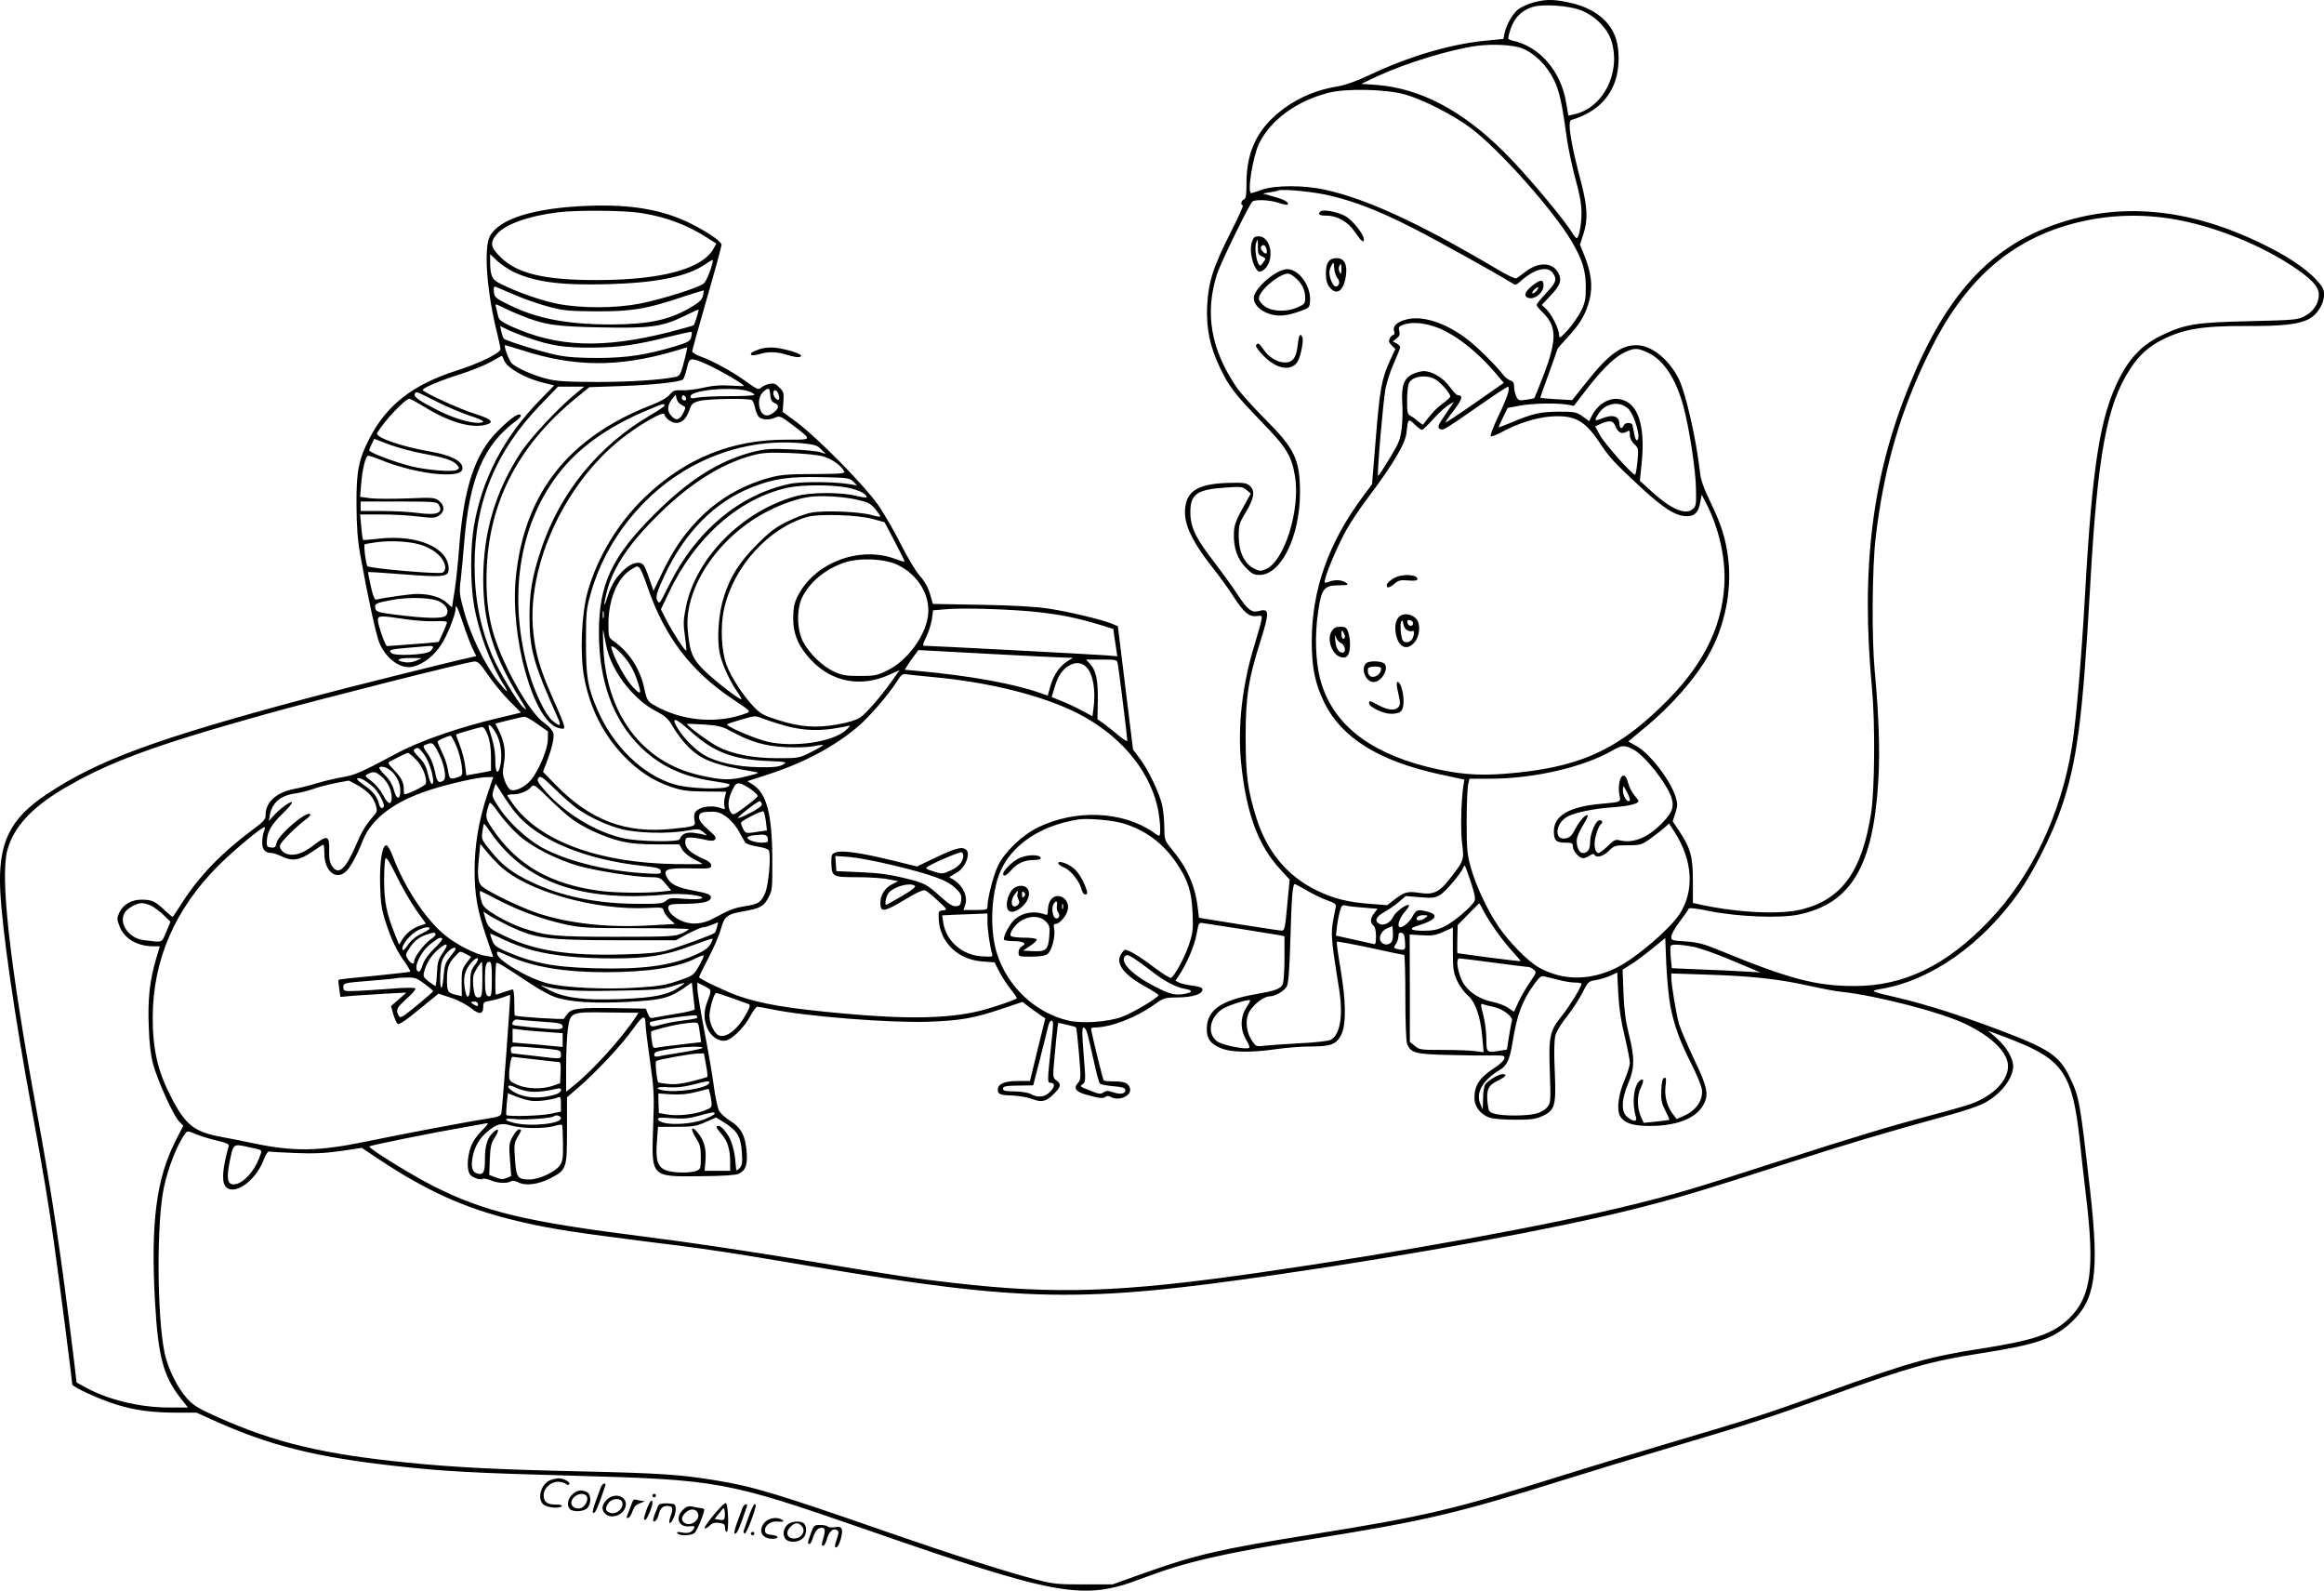 <?xml version="1.0" encoding="UTF-8"?>
<svg xmlns="http://www.w3.org/2000/svg" version="1.0" viewBox="0 0 1345.817 920.888" preserveAspectRatio="xMidYMid meet">
  <g transform="translate(-33.167,971.841) scale(0.1,-0.1)" fill="#000000" stroke="none">
    <path d="M9211 9704 c-30 -8 -69 -26 -87 -39 -33 -26 -69 -89 -80 -141 l-6 -31 -114 -11 c-204 -22 -436 -91 -669 -201 -67 -32 -133 -55 -173 -62 -146 -23 -274 -84 -376 -179 -107 -100 -156 -221 -156 -382 0 -70 -3 -90 -15 -94 -16 -7 -21 -34 -6 -34 5 0 -26 -69 -69 -154 -104 -205 -131 -290 -138 -432 -5 -129 16 -231 73 -351 51 -109 86 -155 235 -309 152 -156 181 -203 201 -323 32 -192 -62 -493 -168 -537 -32 -14 -38 -13 -71 4 -55 28 -87 97 -87 187 0 65 3 76 43 141 47 79 53 121 21 150 -18 16 -35 19 -116 17 -164 -4 -235 -37 -254 -121 -22 -99 23 -204 162 -379 34 -43 86 -115 115 -160 60 -93 90 -117 135 -111 28 4 30 3 26 -21 -2 -14 -20 -79 -40 -144 -72 -233 -99 -473 -78 -687 30 -290 98 -476 227 -615 l54 -59 -11 -115 c-16 -172 -17 -181 -37 -180 -9 0 -120 17 -247 37 l-230 37 -8 64 c-15 124 -63 230 -151 335 -40 48 -41 52 -42 125 0 42 -6 101 -13 131 -17 71 -79 201 -129 267 l-39 52 -44 357 -44 357 -33 14 c-57 24 -254 71 -368 88 -72 11 -205 19 -389 22 l-281 5 -17 58 c-11 38 -31 74 -60 106 -24 27 -72 109 -110 184 -37 74 -97 178 -134 230 -80 113 -350 387 -469 475 l-80 59 4 58 c4 51 2 59 -23 83 -21 22 -32 26 -58 21 -17 -3 -38 -13 -48 -22 -15 -14 -23 -10 -90 38 -80 57 -185 115 -262 143 -26 10 -47 23 -47 29 0 6 38 144 85 306 47 162 85 302 85 311 0 19 -77 72 -176 122 -159 80 -344 113 -589 104 -319 -11 -522 -74 -577 -177 -36 -70 -17 -327 43 -562 10 -42 19 -83 19 -91 0 -22 -122 -82 -251 -123 -257 -82 -407 -199 -508 -394 -63 -123 -76 -188 -75 -385 1 -129 6 -200 23 -295 41 -230 92 -465 110 -505 43 -97 128 -155 199 -135 56 15 117 62 157 124 36 53 84 174 85 210 0 33 11 11 46 -93 18 -55 43 -119 54 -141 l20 -40 -22 -5 c-113 -24 -761 -186 -943 -235 -890 -238 -1227 -362 -1525 -561 -214 -143 -280 -282 -267 -559 12 -230 82 -718 181 -1255 68 -372 98 -549 130 -780 29 -204 106 -804 106 -821 0 -15 154 -85 255 -117 105 -33 210 -47 351 -47 l114 0 102 -46 c320 -145 591 -212 1053 -263 276 -31 446 -40 1026 -56 841 -23 889 -32 1685 -308 1131 -393 1267 -417 1611 -286 251 95 456 143 998 230 645 104 826 146 1440 339 138 43 419 129 625 190 463 137 584 177 925 300 448 162 585 200 875 245 309 48 413 83 512 174 144 131 167 288 114 761 -60 529 -63 548 -121 667 -59 120 -120 161 -405 268 -221 84 -423 148 -583 186 -175 41 -172 40 -92 54 283 51 574 256 787 556 84 117 194 337 247 491 91 267 123 514 166 1273 43 770 96 1060 232 1267 51 79 106 129 183 168 126 64 235 82 490 81 217 -1 306 10 365 42 48 27 85 87 85 140 0 31 -8 46 -47 88 -62 66 -171 139 -318 209 -420 204 -819 240 -1192 109 -382 -134 -634 -412 -846 -935 -214 -524 -280 -1057 -215 -1749 19 -202 16 -586 -5 -724 -53 -339 -170 -500 -404 -558 -125 -30 -362 -19 -579 27 l-49 11 0 127 c0 142 -13 189 -81 292 l-36 54 16 48 c13 41 13 54 1 93 -28 93 -147 249 -225 293 l-49 28 90 75 c156 127 302 293 377 429 92 164 133 369 112 550 -15 123 -40 200 -105 335 -38 79 -55 127 -59 170 -21 188 -82 458 -123 540 -58 115 -158 195 -246 195 -88 0 -164 -56 -291 -218 l-80 -100 -90 5 c-50 3 -92 7 -94 8 -2 1 20 64 48 139 27 75 50 139 50 142 0 4 26 34 58 68 74 79 109 139 129 222 19 76 9 155 -32 257 l-24 59 19 59 c28 82 25 158 -11 296 -62 236 -82 360 -58 367 125 37 209 108 249 212 33 83 33 207 1 281 -42 96 -133 160 -269 188 -83 18 -132 18 -201 -1z m273 -44 c86 -33 159 -107 181 -184 53 -184 -52 -385 -220 -420 l-31 -7 -13 76 c-30 183 -155 326 -313 359 -25 6 -26 8 -16 43 22 82 66 130 138 152 57 17 206 7 274 -19z m-339 -221 c71 -27 143 -97 185 -182 32 -65 48 -139 74 -332 8 -60 31 -168 50 -239 26 -92 36 -150 36 -200 0 -71 -15 -146 -28 -146 -4 0 -16 14 -27 32 -44 75 -269 343 -390 463 -243 243 -487 372 -744 392 l-86 6 95 45 c165 76 419 154 575 175 92 12 206 6 260 -14z m-675 -268 c107 -31 281 -120 380 -195 163 -122 475 -473 582 -653 63 -107 83 -171 83 -268 0 -68 -4 -89 -28 -138 -16 -31 -51 -81 -77 -110 -46 -49 -49 -50 -50 -26 0 33 -44 120 -75 149 l-25 23 50 53 c57 60 68 90 46 132 -32 62 -113 66 -188 9 -24 -18 -48 -36 -55 -40 -6 -4 -57 20 -113 54 -448 265 -751 405 -995 459 -122 27 -289 27 -365 0 -30 -11 -58 -19 -62 -20 -26 -1 9 216 46 290 68 135 213 241 396 290 103 28 338 23 450 -9z m-432 -586 c144 -35 271 -84 464 -181 135 -68 485 -262 585 -324 20 -13 25 -12 45 6 82 75 162 96 192 52 26 -36 19 -56 -39 -117 -30 -32 -55 -62 -55 -68 0 -5 14 -22 31 -39 86 -82 89 -157 11 -363 -28 -73 -53 -135 -55 -137 -2 -2 -24 -7 -48 -10 -41 -6 -46 -4 -57 20 -7 15 -12 40 -12 56 0 21 -6 31 -22 36 -12 4 -31 18 -42 33 -42 55 -153 165 -211 208 -121 92 -253 135 -345 113 -57 -14 -85 -39 -75 -69 4 -12 2 -21 -4 -21 -6 0 -15 -9 -21 -20 -8 -16 -6 -24 11 -41 l21 -21 -31 -67 c-48 -105 -59 -165 -82 -449 l-22 -267 -52 -70 c-200 -268 -297 -542 -297 -840 0 -151 19 -245 73 -355 101 -204 316 -337 667 -414 l144 -31 -6 -35 c-13 -85 -17 -261 -7 -338 12 -94 10 -98 -79 -210 -54 -69 -91 -85 -166 -73 -71 11 -88 6 -144 -36 l-45 -35 -90 7 c-139 10 -222 31 -323 81 -164 80 -281 220 -342 409 -53 167 -64 250 -65 475 0 235 16 336 86 557 53 169 52 191 -9 174 -42 -12 -68 9 -128 102 -26 40 -83 118 -126 175 -111 142 -143 208 -143 294 0 107 37 133 210 144 81 6 92 5 115 -14 l25 -21 -24 -43 c-62 -110 -73 -137 -74 -189 -2 -83 20 -146 68 -196 35 -36 48 -43 80 -43 126 0 235 223 235 480 -1 188 -30 250 -201 421 -69 69 -144 152 -166 185 -150 220 -186 431 -113 657 22 67 188 407 205 419 18 13 103 9 151 -8 25 -8 49 -13 52 -10 11 12 -18 29 -80 46 l-63 18 40 7 c22 3 45 8 50 11 26 10 210 -8 303 -31z m-3993 -100 c146 -23 267 -69 387 -146 l48 -31 -18 -32 c-67 -115 -301 -178 -667 -179 -310 -1 -470 37 -567 135 -56 55 -60 82 -21 129 49 58 180 106 353 128 111 14 387 12 485 -4z m8810 -26 c239 -29 528 -136 742 -275 117 -76 163 -124 163 -171 0 -51 -31 -98 -82 -125 -41 -21 -59 -23 -318 -29 -313 -7 -374 -17 -508 -81 -110 -52 -183 -126 -245 -245 -114 -223 -159 -502 -202 -1273 -21 -370 -51 -719 -75 -865 -64 -395 -236 -755 -484 -1012 -245 -255 -490 -373 -774 -373 -225 0 -380 41 -781 206 -95 39 -128 47 -197 52 -80 5 -84 6 -84 28 0 13 22 52 49 87 27 36 50 69 52 75 3 6 50 1 124 -15 162 -32 408 -42 514 -19 303 64 431 280 460 777 10 168 3 379 -21 634 -18 195 -15 600 6 775 49 411 146 740 318 1085 194 390 447 619 793 720 177 52 364 67 550 44z m-9553 -313 c124 -60 274 -80 543 -73 281 7 463 43 567 113 26 18 48 30 48 27 0 -27 -36 -122 -52 -135 -28 -25 -247 -93 -374 -118 -144 -27 -339 -27 -476 0 -97 20 -235 68 -329 116 -49 24 -59 46 -59 135 l0 36 39 -37 c22 -21 64 -49 93 -64z m11 -135 c53 -23 141 -54 195 -68 87 -23 116 -26 277 -27 205 -1 294 14 501 84 65 21 119 38 121 37 1 -2 -1 -16 -5 -33 -6 -22 -24 -38 -73 -67 -123 -71 -239 -96 -455 -97 -257 0 -431 33 -594 113 -79 39 -85 44 -88 76 -3 25 0 32 10 29 7 -3 57 -24 111 -47z m27 -115 c140 -58 205 -68 471 -73 286 -6 354 3 484 66 44 22 81 38 82 37 3 -3 -22 -84 -28 -90 -2 -3 -68 -21 -144 -41 -387 -97 -648 -87 -917 36 -57 27 -68 36 -73 63 -4 17 -9 39 -12 49 -4 17 -3 17 34 -1 21 -11 67 -32 103 -46z m5292 -66 c111 -34 251 -141 369 -282 l39 -46 -166 -116 c-92 -64 -169 -115 -171 -113 -2 2 20 34 48 70 48 63 55 87 24 87 -7 0 -29 22 -48 49 -37 52 -103 91 -151 91 -15 0 -44 -8 -63 -17 -50 -23 -67 -68 -61 -163 3 -41 2 -108 -3 -149 -8 -67 -15 -86 -71 -178 -34 -56 -63 -101 -66 -99 -7 8 29 428 43 504 8 40 30 108 50 151 19 43 35 83 35 89 0 6 -10 17 -22 23 l-21 11 22 17 c17 13 21 23 16 43 -6 22 -2 27 22 36 44 16 106 14 175 -8z m-5242 -67 c131 -46 209 -58 370 -57 157 1 261 16 454 65 65 16 121 28 123 26 2 -3 1 -16 -3 -31 -5 -22 -17 -29 -88 -51 -170 -51 -281 -68 -446 -69 -112 0 -180 4 -244 17 -87 18 -294 82 -307 95 -4 4 -10 22 -14 40 l-7 33 39 -19 c21 -11 76 -33 123 -49z m-32 -73 c300 -97 554 -98 874 -6 l80 24 -6 -30 c-3 -16 -13 -53 -21 -83 -13 -45 -20 -55 -43 -59 -91 -18 -266 -29 -457 -29 -189 1 -231 4 -297 21 -72 20 -153 55 -190 84 -17 12 -52 108 -41 108 3 0 49 -14 101 -30z m6518 -14 c89 -41 160 -149 203 -306 34 -123 72 -368 74 -478 2 -98 1 -105 -22 -123 -41 -33 -124 3 -235 104 l-68 62 11 108 c18 180 -11 304 -82 347 -73 45 -162 9 -209 -82 l-13 -28 -39 28 c-36 25 -46 27 -135 27 -105 0 -156 -11 -273 -61 -43 -18 -78 -31 -78 -29 0 3 12 29 26 58 l27 54 71 13 c76 14 209 16 273 6 l39 -7 77 100 c93 119 162 185 220 211 54 25 72 25 133 -4z m-6623 -48 c18 -41 120 -99 220 -124 l68 -17 -84 -86 c-208 -213 -335 -457 -381 -730 -21 -122 -21 -330 0 -452 26 -157 94 -340 171 -462 38 -61 23 -51 -35 21 -71 90 -155 263 -192 397 -28 102 -30 114 -20 190 5 44 14 140 20 214 30 369 112 564 300 703 19 14 32 29 27 34 -12 13 -56 -17 -127 -87 -138 -134 -203 -331 -230 -689 -6 -80 -17 -187 -25 -237 -8 -51 -15 -95 -15 -99 0 -3 -13 8 -30 24 -32 32 -98 52 -173 52 -33 0 -175 -19 -239 -33 -7 -1 -19 29 -29 78 -10 44 -17 81 -15 82 1 1 95 -5 209 -14 230 -18 257 -14 257 32 0 122 -180 200 -403 175 -49 -6 -91 -9 -93 -7 -2 2 -7 36 -10 75 l-7 72 122 0 c67 0 164 -5 216 -12 83 -10 97 -9 119 6 34 22 34 58 0 85 -24 19 -35 20 -182 14 -87 -3 -183 -3 -216 1 l-59 8 6 71 c7 91 26 167 41 167 7 0 41 -11 75 -25 99 -41 239 -75 331 -81 95 -7 140 4 140 34 0 42 -67 76 -191 97 -166 29 -318 82 -303 107 41 70 162 198 187 198 5 0 41 -20 81 -44 139 -87 266 -126 351 -109 64 14 49 33 -48 64 -90 27 -307 127 -307 140 0 12 102 55 220 92 63 20 142 52 175 71 33 19 61 35 62 35 2 1 9 -14 16 -31z m1177 -21 c67 -30 210 -113 210 -123 0 -2 -35 -1 -77 2 -56 4 -100 1 -153 -11 -41 -10 -98 -17 -126 -16 -45 2 -54 -1 -75 -26 -14 -17 -54 -40 -99 -57 -485 -187 -742 -512 -791 -999 -35 -348 103 -837 247 -873 49 -12 50 -16 -40 188 -67 153 -93 243 -106 366 -41 390 189 880 535 1139 101 76 218 140 223 124 9 -27 43 -51 70 -51 34 0 59 25 77 77 11 33 19 40 56 50 48 13 287 17 305 5 6 -4 14 -24 18 -44 4 -21 14 -44 22 -53 18 -18 63 -20 98 -3 23 10 32 6 100 -46 113 -87 115 -83 -37 -83 -318 1 -585 -107 -820 -332 -156 -149 -277 -350 -333 -551 -35 -129 -45 -361 -19 -495 33 -175 109 -327 227 -451 84 -88 170 -145 275 -181 67 -22 96 -26 199 -27 l121 -1 -8 -33 c-4 -18 -5 -41 -2 -52 5 -18 3 -19 -21 -10 -59 22 -140 5 -152 -32 -3 -11 -3 -30 0 -43 7 -29 1 -32 -129 -45 -271 -28 -472 48 -675 254 l-74 76 18 47 c34 88 49 151 42 177 -4 16 -25 40 -52 59 -54 37 -132 152 -204 295 -97 196 -131 332 -131 532 -1 423 170 770 521 1056 l75 61 175 6 c181 6 347 23 366 38 6 5 16 34 23 64 15 66 19 67 121 22z m4216 -86 c32 -20 84 -80 84 -98 0 -5 -20 -24 -44 -41 -36 -26 -68 -60 -113 -121 -2 -3 -13 5 -26 16 -12 11 -32 26 -44 32 -21 11 -23 19 -23 92 0 44 5 89 11 100 21 41 104 51 155 20z m-4976 -78 c-102 -82 -269 -261 -324 -346 -146 -224 -216 -461 -216 -733 0 -249 59 -441 212 -689 42 -67 45 -75 20 -52 -37 35 -142 211 -181 302 -69 165 -101 327 -101 520 0 364 121 659 379 927 l104 108 76 0 76 0 -45 -37z m5396 5 c-3 -17 -29 -80 -58 -140 -28 -59 -48 -111 -44 -115 4 -4 33 7 64 24 92 50 200 84 282 90 137 10 197 -21 280 -144 64 -96 84 -118 249 -271 131 -120 198 -162 262 -162 45 0 67 23 77 81 l8 44 26 -50 c76 -148 115 -326 105 -479 -17 -253 -131 -472 -364 -697 -271 -263 -490 -357 -905 -390 -166 -13 -283 -2 -455 41 -346 88 -552 258 -617 510 -26 103 -31 248 -12 380 20 142 34 160 124 160 52 1 55 2 38 15 -23 17 -63 19 -100 5 -25 -9 -26 -8 -20 18 12 52 82 212 125 287 23 41 74 117 112 168 157 208 227 326 234 392 8 80 10 82 46 47 18 -18 38 -32 43 -32 6 0 35 28 66 63 31 34 70 70 87 80 l32 19 -45 -67 c-50 -72 -54 -83 -31 -92 16 -6 27 1 250 156 72 50 134 90 139 91 5 0 6 -14 2 -32z m-4393 3 c15 -6 27 -14 27 -18 0 -5 -64 -8 -142 -8 -79 0 -162 -4 -185 -8 -36 -7 -43 -6 -43 6 0 39 261 60 343 28z m119 -18 c2 -28 9 -41 26 -48 28 -12 25 -32 -9 -57 -36 -27 -66 -16 -78 28 -11 40 0 80 27 100 26 20 31 17 34 -23z m47 5 c5 -13 7 -27 4 -31 -8 -13 -33 14 -33 34 0 26 19 24 29 -3z m-1978 -45 c57 -29 144 -66 194 -82 63 -21 84 -32 71 -37 -38 -14 -150 15 -251 65 -116 59 -151 83 -141 100 9 14 -1 18 127 -46z m1414 -17 c11 -6 22 -12 23 -13 7 -3 -10 -43 -24 -58 -20 -20 -30 -19 -54 5 -26 26 -25 61 2 96 l22 28 6 -24 c3 -13 14 -28 25 -34z m29 39 c3 -9 0 -15 -9 -15 -8 0 -15 7 -15 15 0 8 4 15 9 15 5 0 11 -7 15 -15z m-124 -44 c0 -5 -35 -29 -78 -54 -301 -174 -527 -450 -636 -777 -53 -160 -68 -247 -68 -395 1 -189 22 -266 168 -592 17 -40 6 -42 -35 -7 -40 33 -102 162 -136 279 -122 424 -62 843 165 1143 114 152 286 277 512 372 100 43 108 45 108 31z m5580 -18 c38 -36 79 -183 50 -183 -5 0 -12 17 -15 38 -4 20 -8 43 -10 50 -6 17 -44 15 -51 -3 -9 -23 -24 -18 -24 8 0 47 -39 59 -104 32 -41 -17 -44 -12 -17 29 41 62 120 75 171 29z m-73 -103 c13 -35 38 -48 64 -31 17 10 19 8 19 -19 0 -18 9 -38 26 -53 24 -23 25 -27 18 -100 -4 -42 -10 -77 -14 -77 -17 0 -177 181 -203 229 l-28 51 33 15 c52 22 72 19 85 -15z m-6899 -159 c120 -22 169 -38 191 -65 13 -15 13 -19 0 -27 -21 -15 -173 -3 -266 20 -102 26 -243 80 -243 92 0 6 7 23 15 38 l14 29 89 -34 c49 -18 139 -42 200 -53z m2200 60 c60 -6 77 -11 99 -34 l27 -27 -34 11 c-19 6 -96 13 -170 16 -116 5 -147 3 -218 -15 -194 -49 -373 -162 -572 -362 -246 -245 -320 -404 -320 -683 0 -282 82 -507 242 -664 107 -105 236 -167 403 -194 119 -19 119 -19 106 -32 -22 -22 -235 -15 -316 11 -186 57 -355 223 -446 437 -54 125 -64 185 -64 385 0 171 2 193 28 284 85 305 307 584 587 735 204 110 424 155 648 132z m111 -75 c50 -14 102 -51 121 -86 7 -13 -15 -15 -173 -16 -155 0 -194 -4 -262 -22 -162 -45 -299 -126 -416 -248 -83 -88 -137 -167 -202 -300 l-51 -106 -23 67 c-12 37 -28 74 -34 81 -21 26 -66 16 -109 -22 -50 -45 -78 -90 -101 -162 -22 -71 -24 -51 -3 32 37 143 133 284 311 457 177 172 353 282 528 330 59 16 94 19 215 15 86 -3 167 -11 199 -20z m174 -146 l22 -22 -35 6 c-86 16 -286 18 -356 3 -290 -62 -540 -270 -696 -582 -59 -117 -56 -114 -69 -95 -13 20 -4 51 41 147 118 252 294 429 510 512 125 49 212 61 398 57 154 -3 165 -5 185 -26z m-32 -35 c66 -14 109 -36 109 -55 0 -4 -28 0 -62 8 -88 22 -265 21 -347 -2 -312 -85 -582 -359 -638 -646 -14 -70 -15 -95 -5 -163 6 -44 10 -82 8 -85 -7 -6 -80 107 -115 176 l-32 63 46 96 c151 320 408 547 689 608 84 18 259 18 347 0z m56 -70 c62 -14 77 -22 103 -53 16 -20 30 -40 30 -43 0 -4 -24 -1 -52 8 -74 20 -279 28 -351 13 -32 -6 -95 -30 -140 -53 -65 -32 -100 -59 -172 -131 -102 -103 -154 -184 -191 -301 -31 -95 -42 -242 -25 -326 13 -63 56 -159 101 -224 17 -25 28 -45 25 -45 -15 0 -141 97 -206 158 -78 75 -93 110 -105 247 -21 245 185 546 472 688 78 39 152 65 222 77 65 12 202 5 289 -15z m-2427 -25 c33 -51 -4 -67 -121 -51 -45 6 -138 11 -206 11 l-123 0 0 28 0 27 220 0 c185 0 222 -2 230 -15z m2519 -87 l65 -18 58 -110 c32 -60 58 -113 58 -117 0 -3 -24 3 -52 14 -209 79 -473 -22 -569 -219 -18 -37 -23 -65 -24 -123 0 -94 31 -166 104 -243 122 -129 290 -160 457 -83 l55 25 -43 -61 c-64 -91 -150 -190 -186 -214 -20 -14 -70 -29 -128 -39 -124 -23 -220 -16 -347 25 -86 27 -102 36 -144 81 -61 64 -126 165 -154 238 -30 80 -37 224 -14 325 54 243 256 467 482 532 68 19 297 12 382 -13z m-2623 -148 c83 -25 144 -82 144 -134 0 -12 -7 -24 -16 -28 -27 -10 -426 25 -435 38 -9 15 -22 119 -16 126 3 2 36 8 74 13 81 10 187 4 249 -15z m2766 -118 c117 -57 188 -176 174 -291 -14 -118 -119 -262 -234 -318 -61 -30 -74 -33 -162 -33 -81 0 -103 4 -150 26 -67 31 -142 104 -178 173 -36 69 -38 188 -5 256 44 88 132 162 240 200 88 31 237 25 315 -13z m-1494 -20 c6 -7 28 -60 47 -117 98 -281 249 -478 488 -638 107 -71 108 -72 80 -83 -156 -59 -347 -48 -501 30 -71 36 -73 39 -89 112 -23 113 -88 213 -178 276 -29 21 -30 23 -30 105 1 135 52 259 128 307 38 24 41 25 55 8z m-1157 -193 c41 -24 54 -57 32 -80 -19 -19 -120 -16 -300 7 -88 11 -103 16 -107 33 -8 29 0 33 89 50 106 20 243 15 286 -10z m3468 -60 c137 -16 214 -32 343 -70 l87 -27 5 -38 c3 -22 9 -57 12 -80 l6 -40 -74 6 c-62 5 -1014 55 -1047 55 -7 0 -1 21 14 50 14 27 28 73 33 102 l7 53 70 6 c100 10 398 0 544 -17z m-2522 -31 c-3 -10 -5 -2 -5 17 0 19 2 27 5 18 2 -10 2 -26 0 -35z m-1150 -9 c59 -9 138 -14 175 -12 43 2 68 0 68 -7 0 -5 -11 -33 -24 -61 l-24 -52 -59 -6 c-50 -4 -217 -17 -240 -18 -10 0 -52 120 -53 150 0 27 11 28 157 6z m1173 -184 c37 -136 157 -285 281 -349 56 -30 70 -42 100 -94 19 -32 55 -81 81 -107 80 -81 151 -109 383 -149 40 -7 40 -7 -45 -28 -89 -23 -138 -22 -265 7 -337 75 -548 360 -560 755 -3 88 -2 105 4 65 5 -30 14 -75 21 -100z m-1010 22 c0 -5 -8 -16 -17 -24 -24 -21 -206 -29 -224 -11 -22 22 -21 22 224 42 9 0 17 -3 17 -7z m1091 -39 c44 -48 69 -90 89 -149 30 -87 25 -95 -25 -41 -41 44 -104 158 -120 215 -6 21 -5 22 12 14 10 -6 30 -23 44 -39z m2574 -22 l40 -1 -31 -19 c-45 -28 -80 -78 -99 -143 l-16 -57 -42 15 c-157 55 -403 100 -719 129 l-67 6 17 27 c9 15 27 41 40 57 l22 30 408 -22 c224 -12 425 -22 447 -22z m-3764 -18 c-22 -9 -47 -12 -68 -8 -57 10 -36 25 35 24 l67 -1 -34 -15z m4063 -15 c6 -26 56 -429 56 -448 0 -6 -23 7 -51 31 -29 24 -67 55 -87 69 l-35 25 2 107 c2 118 -10 175 -45 213 l-23 25 89 0 c85 0 90 -1 94 -22z m-3647 -66 c29 -43 84 -110 122 -149 l70 -70 -137 -33 c-221 -52 -449 -131 -581 -202 -205 -110 -244 -127 -316 -139 -38 -6 -104 -22 -145 -34 -41 -13 -101 -28 -134 -34 -101 -18 -166 -76 -166 -148 0 -28 -9 -39 -75 -88 -177 -131 -311 -269 -410 -425 -27 -41 -50 -77 -52 -79 -2 -3 -22 14 -46 36 -55 53 -76 63 -134 63 -60 0 -107 -27 -130 -74 -15 -33 -15 -38 1 -81 28 -71 102 -115 197 -115 l36 0 -23 -78 c-36 -125 -47 -229 -41 -385 3 -97 11 -166 25 -218 26 -96 116 -295 149 -331 l26 -27 -46 -90 c-110 -216 -143 -472 -118 -923 18 -325 48 -436 150 -566 l41 -52 -112 0 c-171 0 -361 47 -493 123 l-40 22 -17 145 c-74 604 -124 937 -219 1454 -152 834 -207 1325 -165 1482 35 131 138 244 318 352 264 156 515 250 1168 433 308 86 1185 308 1220 308 20 0 35 -15 77 -77z m3468 42 c37 -40 53 -135 39 -237 l-6 -45 -62 33 c-33 18 -86 43 -118 55 l-56 23 15 51 c19 65 42 103 79 127 41 27 80 24 109 -7z m-895 -55 c327 -29 639 -107 842 -210 236 -120 404 -313 459 -527 18 -71 26 -182 13 -182 -3 0 -18 8 -32 19 -177 124 -452 136 -670 29 -92 -45 -194 -143 -231 -222 -27 -56 -61 -188 -61 -236 0 -18 -6 -20 -69 -20 l-70 0 10 30 c19 52 -21 125 -83 154 -10 5 -10 7 -1 12 7 3 27 15 45 27 40 27 68 98 48 122 -21 25 -57 17 -175 -39 l-113 -54 -138 34 c-184 45 -296 61 -331 48 -26 -9 -28 -14 -27 -62 2 -79 7 -82 149 -82 67 0 148 -5 180 -12 l58 -11 -37 -19 c-40 -20 -66 -62 -66 -106 0 -57 18 -55 135 14 78 47 114 63 126 57 9 -4 42 -31 73 -60 55 -51 56 -52 29 -55 -27 -3 -28 -5 -25 -52 7 -134 111 -234 255 -244 l68 -5 26 -51 c14 -28 43 -73 64 -100 22 -27 39 -52 39 -56 0 -8 -131 -53 -215 -74 -177 -44 -417 -49 -780 -16 -332 30 -485 56 -622 104 -68 24 -223 98 -223 107 0 4 24 54 54 111 30 57 63 132 72 167 21 76 36 87 135 104 94 17 114 28 141 80 22 39 23 53 22 227 -1 256 -33 376 -114 427 l-30 19 117 38 c208 67 385 161 522 277 67 57 177 184 226 261 24 39 33 46 55 43 14 -3 81 -9 150 -16z m-876 -275 c104 -32 196 -39 296 -25 45 7 89 15 98 18 10 2 1 -9 -18 -26 -78 -69 -298 -101 -452 -67 -71 16 -246 91 -236 101 3 3 40 15 84 28 73 22 82 22 114 9 19 -8 70 -25 114 -38z m-1409 2 l60 -42 -1 -50 c-2 -57 -53 -178 -99 -233 -33 -38 -87 -65 -114 -56 -10 3 -26 25 -35 50 -14 37 -15 53 -6 103 12 68 2 128 -30 192 l-20 39 37 10 c98 24 119 29 133 30 8 0 42 -19 75 -43z m890 -45 c127 -115 243 -160 439 -168 117 -5 119 -6 90 -22 -22 -12 -54 -16 -139 -14 -125 2 -241 28 -314 69 -55 32 -127 106 -159 163 -36 63 -6 53 83 -28z m230 4 c111 -61 200 -87 315 -92 58 -3 130 -1 160 5 30 6 57 9 59 7 1 -2 -29 -20 -69 -40 -72 -36 -73 -36 -196 -36 -141 0 -260 23 -346 67 -45 23 -178 120 -178 131 0 2 44 0 98 -3 84 -6 105 -11 157 -39z m-1356 -21 c25 -50 33 -130 18 -186 -13 -49 -27 -30 -27 35 0 55 -8 98 -36 186 -13 43 18 18 45 -35z m-53 -1 c12 -31 19 -75 19 -127 l0 -80 -35 -7 c-19 -4 -52 -10 -72 -13 l-36 -7 -7 58 c-4 32 -18 85 -31 118 -13 32 -22 60 -21 61 5 5 134 42 149 43 11 1 22 -15 34 -46z m-183 -60 c14 -32 28 -84 32 -115 7 -56 6 -58 -20 -68 -45 -17 -52 -13 -59 38 -3 26 -18 72 -33 102 -15 30 -27 59 -27 64 -1 8 53 32 75 35 4 1 18 -25 32 -56z m-101 -45 c34 -68 48 -146 27 -159 -28 -17 -37 -8 -48 50 -6 33 -22 74 -34 93 -40 58 -40 58 -15 67 34 14 39 10 70 -51z m6917 22 c67 -34 197 -199 223 -282 15 -50 4 -82 -47 -136 -84 -90 -172 -128 -251 -109 -27 7 -36 3 -72 -33 -23 -22 -47 -40 -52 -40 -24 0 -32 54 -15 107 8 29 20 55 25 58 15 9 12 25 -5 25 -22 0 -55 -76 -55 -126 0 -43 -14 -64 -42 -64 -24 0 -41 45 -34 86 4 17 20 52 37 78 16 27 28 51 25 54 -10 10 -48 -32 -72 -79 -16 -32 -31 -49 -50 -53 -77 -20 -68 91 11 128 49 23 152 44 260 51 90 7 145 20 145 36 0 4 -11 19 -24 34 -13 14 -29 46 -36 71 -9 32 -17 44 -29 42 -20 -4 -31 -68 -21 -114 9 -39 10 -39 -105 -49 -185 -16 -275 -68 -275 -159 0 -53 13 -66 67 -66 38 0 43 -3 43 -22 0 -26 37 -68 60 -68 8 0 25 7 37 15 14 10 24 12 28 5 12 -20 50 -10 83 22 31 31 37 33 110 33 74 0 79 2 132 39 30 22 67 50 81 63 l26 24 33 -51 c104 -163 115 -337 29 -472 -56 -87 -253 -256 -364 -311 -154 -77 -313 -77 -451 0 -64 35 -176 150 -237 241 -65 97 -131 239 -159 342 -20 73 -23 109 -23 260 0 96 4 192 8 213 l8 37 114 0 c258 0 545 66 715 164 54 31 69 32 119 6z m-7003 -27 c37 -49 70 -173 46 -173 -5 0 -15 26 -22 57 -10 44 -22 67 -52 97 -29 29 -36 41 -26 47 20 13 24 11 54 -28z m-46 -31 c37 -37 65 -104 58 -140 -2 -12 -103 -62 -125 -62 -2 0 -3 14 -3 31 0 39 -14 65 -58 111 -20 21 -34 39 -31 42 9 8 104 55 113 56 4 0 25 -17 46 -38z m-155 -58 c38 -25 65 -76 65 -123 0 -57 -23 -53 -38 6 -8 29 -26 60 -51 84 -21 21 -36 41 -33 44 10 9 33 5 57 -11z m-44 -41 c36 -31 59 -78 59 -122 0 -47 -22 -41 -49 13 -15 29 -44 64 -68 82 -40 31 -41 32 -20 42 33 16 43 14 78 -15z m1139 -190 c74 -50 168 -93 249 -114 90 -24 267 -29 378 -10 70 12 74 12 100 -10 20 -16 22 -20 8 -15 -11 4 -41 10 -66 13 -44 5 -71 -7 -81 -37 -6 -18 -242 -14 -328 6 -166 37 -354 155 -466 291 -30 36 -34 46 -23 59 10 13 24 3 98 -69 47 -46 106 -97 131 -114z m-1186 128 c30 -27 68 -99 60 -113 -10 -15 -22 -8 -28 18 -11 42 -36 74 -89 109 -29 20 -43 35 -35 38 15 5 51 -15 92 -52z m658 -48 c-49 -150 -71 -284 -72 -431 0 -143 15 -230 69 -391 l39 -113 -42 6 c-62 10 -174 67 -242 124 -109 90 -232 278 -298 454 -13 35 -30 63 -37 63 -25 0 -40 -101 -36 -235 3 -102 9 -140 32 -210 32 -100 64 -167 112 -233 19 -27 32 -51 30 -54 -3 -2 -96 -13 -208 -24 -111 -10 -204 -20 -206 -23 -3 -2 -1 -25 3 -51 l7 -48 76 7 c42 3 128 8 191 12 l115 6 -44 -39 -45 -39 13 -47 c8 -26 19 -51 25 -56 8 -7 47 19 124 83 l113 92 72 -24 c40 -13 91 -40 115 -59 48 -40 72 -38 72 6 0 27 4 30 43 36 23 4 57 14 76 21 19 8 35 13 37 12 3 -4 -45 -658 -51 -684 -4 -17 -17 -22 -87 -33 -102 -15 -492 -89 -690 -130 -284 -59 -423 -61 -666 -10 -54 12 -132 27 -176 35 -160 29 -210 69 -293 230 -79 153 -107 277 -107 464 1 330 128 624 379 876 85 85 251 224 269 224 3 0 1 -12 -4 -26 -6 -14 -10 -43 -10 -64 0 -41 18 -60 56 -60 10 0 37 -10 61 -21 58 -28 100 -21 172 28 31 21 59 40 64 41 4 2 7 -20 7 -50 0 -97 60 -154 118 -111 27 19 69 94 105 186 50 126 182 226 387 292 115 37 276 73 326 74 l42 1 -36 -107z m-742 55 c59 -36 85 -67 99 -115 8 -26 6 -36 -11 -55 -50 -57 -71 -92 -108 -179 -59 -136 -99 -170 -137 -113 -12 20 -17 45 -15 91 2 83 -11 88 -81 35 -58 -45 -95 -62 -137 -62 -39 0 -74 30 -66 57 7 21 98 111 151 149 17 12 27 25 23 29 -20 21 -185 -119 -195 -167 -5 -24 -10 -29 -32 -26 -23 3 -26 7 -24 40 3 54 28 95 95 160 32 31 55 59 50 62 -11 6 -75 -42 -110 -82 l-23 -27 5 34 c13 72 63 115 149 126 28 4 76 16 106 27 44 16 124 34 201 47 3 1 30 -14 60 -31z m2277 -24 c18 -14 33 -29 33 -34 0 -4 -32 -32 -71 -61 -68 -50 -72 -52 -85 -34 -18 25 -18 67 1 112 24 56 32 63 63 52 15 -6 42 -22 59 -35z m-1370 -131 c129 -157 398 -270 733 -307 89 -10 105 -14 108 -30 4 -18 -2 -19 -99 -13 -222 14 -453 73 -593 151 -85 48 -192 147 -246 231 -40 61 -41 66 -30 101 l12 36 40 -63 c22 -35 56 -83 75 -106z m320 -31 c66 -52 193 -110 284 -132 62 -15 118 -20 214 -20 l130 0 17 -29 c9 -17 39 -41 67 -56 28 -14 51 -27 51 -28 0 -2 -71 -2 -157 -1 -443 7 -782 131 -938 344 -19 26 -35 50 -35 54 0 3 16 6 35 6 39 0 84 19 105 45 12 14 23 7 99 -68 47 -46 105 -98 128 -115z m6130 99 c-16 -6 -37 30 -37 63 1 31 1 30 25 -14 14 -28 19 -46 12 -49z m-6435 -195 c75 -69 222 -144 351 -181 100 -28 334 -65 417 -65 51 0 57 -3 87 -39 l32 -38 -61 -7 c-91 -9 -253 -7 -345 4 -294 37 -491 151 -635 368 -37 55 -38 65 -12 141 3 8 24 -14 53 -56 27 -38 78 -96 113 -127z m1411 179 c4 -10 -14 -25 -61 -50 -37 -19 -71 -34 -76 -32 -9 3 112 97 125 97 4 0 9 -7 12 -15z m24 -103 l6 -51 -39 -6 c-86 -13 -84 -14 -100 17 -9 17 -13 32 -10 36 19 19 122 69 129 63 4 -4 10 -30 14 -59z m-229 28 c23 -16 55 -53 71 -82 17 -29 34 -59 38 -67 5 -7 35 -18 68 -23 33 -5 63 -14 68 -21 15 -22 1 -201 -21 -250 -24 -54 -38 -63 -122 -76 -60 -10 -80 -18 -178 -70 -58 -32 -121 -38 -176 -17 -51 20 -89 57 -84 83 3 16 15 18 104 19 106 2 147 14 142 42 -2 12 -27 21 -98 34 -98 18 -136 37 -157 79 -23 44 1 53 137 50 112 -2 120 -1 120 17 0 13 -14 25 -42 37 -73 32 -108 62 -108 96 0 25 4 29 29 29 16 0 52 -5 80 -12 40 -9 54 -9 63 0 10 10 1 23 -40 58 -35 31 -52 53 -52 69 0 28 11 33 71 34 36 1 55 -6 87 -29z m2303 -40 c126 -39 226 -114 303 -227 67 -98 89 -167 94 -293 4 -94 1 -114 -22 -183 -24 -72 -81 -177 -103 -190 -5 -3 -51 26 -102 64 -78 60 -144 99 -165 99 -3 0 -13 -11 -22 -25 -35 -54 15 -121 145 -191 39 -22 71 -42 71 -47 0 -14 -145 -101 -210 -125 -80 -30 -231 -41 -311 -22 -189 43 -352 195 -413 385 -38 118 -38 291 0 426 51 182 226 314 469 353 58 9 202 -4 266 -24z m-3663 -58 c173 -246 440 -363 827 -362 61 1 144 5 185 10 86 10 234 -7 204 -23 -9 -5 -53 -6 -101 -2 -74 6 -87 5 -105 -12 -18 -16 -38 -18 -172 -17 -229 1 -435 44 -605 125 -112 53 -171 98 -237 180 -54 66 -55 69 -49 113 4 26 8 46 10 46 1 0 21 -26 43 -58z m1600 -29 c3 -20 -1 -23 -32 -23 -41 0 -86 15 -86 29 0 5 17 12 38 14 64 7 77 4 80 -20z m-1553 -156 c156 -148 553 -261 861 -245 82 4 85 4 90 -19 4 -13 20 -34 36 -48 16 -14 28 -25 26 -26 -2 0 -66 -4 -143 -8 -240 -14 -463 10 -645 69 -107 35 -308 133 -332 162 -20 22 -23 71 -11 178 l6 63 36 -44 c19 -24 54 -61 76 -82z m2685 58 c0 -34 -25 -64 -71 -85 -45 -21 -52 -22 -91 -10 -62 20 -64 21 -32 38 63 34 178 81 186 76 4 -3 8 -11 8 -19z m-3167 -317 l55 -77 -33 -11 c-43 -14 -82 -45 -105 -82 l-17 -29 -26 64 c-47 117 -60 185 -61 307 0 64 4 121 8 129 6 8 27 -26 66 -106 32 -65 83 -153 113 -195z m2757 262 c231 -56 316 -87 363 -132 32 -30 38 -42 35 -70 -2 -27 -8 -34 -29 -36 -19 -2 -41 11 -88 53 -87 78 -94 81 -216 111 -79 19 -149 29 -250 33 l-140 6 -3 44 -3 44 83 -6 c46 -4 157 -25 248 -47z m3349 -98 c23 -68 28 -98 21 -111 -18 -34 -125 -124 -175 -147 -37 -18 -68 -24 -117 -24 -79 0 -94 12 -35 30 101 30 125 61 60 79 -60 17 -71 14 -92 -27 -19 -36 -65 -72 -77 -59 -12 12 6 57 37 92 17 19 25 35 18 35 -21 0 -77 -43 -88 -67 -16 -36 -56 -57 -81 -43 -32 17 -20 42 31 70 25 14 63 40 83 58 l38 33 83 -7 c75 -6 87 -4 119 15 31 20 121 126 133 159 7 18 7 18 42 -86z m-3220 -21 c9 -6 -11 -23 -74 -60 -48 -28 -89 -51 -91 -51 -11 0 -2 51 14 69 29 36 120 62 151 42z m2267 -26 c33 -20 85 -45 117 -57 54 -20 58 -23 53 -47 -31 -148 -32 -141 20 -466 25 -158 7 -266 -49 -297 -12 -6 -87 -15 -172 -19 -82 -4 -175 -11 -205 -14 -55 -7 -55 -6 -79 30 -36 54 -40 130 -9 175 27 40 82 80 110 80 34 0 88 31 102 59 9 18 15 98 20 266 7 250 13 325 26 325 4 0 34 -16 66 -35z m-4685 -54 c122 -64 259 -114 389 -143 97 -21 128 -23 413 -23 169 0 307 -2 307 -6 0 -3 -19 -15 -42 -25 -39 -17 -70 -19 -378 -19 -356 0 -406 5 -545 52 -38 13 -105 44 -148 70 -65 40 -79 53 -87 83 -10 36 -13 60 -6 60 2 0 45 -22 97 -49z m-2008 -34 c18 -8 51 -32 74 -54 l42 -41 -25 -59 c-28 -66 -16 -61 -132 -47 -86 11 -146 100 -107 160 17 26 66 53 98 54 10 0 32 -6 50 -13z m7721 -34 c32 -63 113 -176 170 -237 25 -27 45 -51 43 -52 -1 -1 -83 8 -182 21 -99 14 -181 25 -183 25 -2 0 -2 37 -1 82 l2 81 61 62 c34 34 62 63 63 64 2 0 14 -20 27 -46z m-697 21 l82 -7 -19 -25 c-24 -30 -25 -55 -5 -72 10 -8 15 -30 15 -62 0 -42 -3 -49 -17 -44 -10 2 -62 14 -117 26 l-98 22 6 52 c3 28 11 68 17 89 9 33 14 38 32 33 12 -3 59 -9 104 -12z m-4950 -105 c155 -74 218 -83 618 -84 l350 0 71 38 c39 20 78 37 87 37 10 0 33 7 52 15 l35 14 -6 -27 c-4 -15 -9 -30 -13 -34 -9 -10 -208 -83 -281 -103 -46 -12 -118 -19 -252 -22 -308 -9 -505 21 -672 101 -101 47 -109 55 -124 109 l-11 38 32 -21 c18 -12 69 -39 114 -61z m2773 23 c0 -45 14 -143 27 -186 5 -17 0 -18 -60 -14 -114 7 -206 88 -223 195 l-6 42 78 4 c44 1 103 4 132 5 l52 2 0 -48z m2536 23 c-26 -20 -57 -20 -50 0 4 9 19 15 38 15 29 -1 30 -1 12 -15z m-1066 -65 c107 -17 207 -33 223 -36 l27 -6 0 -129 c0 -73 -5 -139 -11 -150 -13 -26 -45 -37 -149 -55 -208 -36 -290 -93 -290 -203 0 -56 21 -85 80 -110 59 -26 174 -28 325 -6 55 8 144 15 198 15 119 0 150 13 178 73 27 61 25 194 -7 379 -14 83 -23 152 -21 155 3 2 90 -14 194 -36 103 -23 191 -41 196 -41 4 0 7 -110 7 -244 0 -135 4 -256 10 -270 20 -53 49 -61 240 -65 96 -3 209 -4 251 -3 72 1 76 -1 72 -19 -3 -11 -29 -35 -57 -53 -87 -57 -116 -100 -116 -176 0 -48 36 -94 88 -112 21 -7 83 -12 147 -12 92 0 118 3 158 21 74 34 81 59 72 263 -5 111 -3 178 4 205 6 22 36 71 67 109 30 38 70 99 89 136 32 64 36 68 77 74 23 4 61 15 84 25 l41 19 6 -122 c4 -82 16 -161 37 -246 16 -69 30 -138 30 -155 0 -16 -14 -61 -31 -100 -35 -81 -46 -168 -27 -205 23 -43 72 -60 173 -60 155 0 264 42 309 119 35 60 27 103 -52 267 -39 82 -78 174 -87 204 -16 56 -45 226 -45 269 l0 24 208 -7 c255 -8 418 -26 587 -64 72 -16 159 -33 195 -36 201 -22 574 -118 714 -186 154 -74 246 -166 246 -244 0 -83 -83 -169 -210 -217 -27 -10 -135 -41 -238 -68 -242 -64 -440 -124 -897 -271 -490 -158 -571 -182 -830 -246 -475 -118 -1339 -275 -2160 -393 -801 -115 -1178 -128 -1770 -60 -221 25 -315 39 -916 139 -261 43 -655 102 -875 129 -689 87 -924 143 -1219 291 -120 60 -375 217 -375 231 0 6 372 81 565 114 50 9 100 18 112 20 17 4 12 -5 -26 -43 -30 -30 -54 -65 -64 -97 -22 -62 -22 -138 -1 -159 18 -18 59 -31 72 -22 6 3 26 -1 46 -9 40 -17 94 -19 115 -6 10 6 25 4 45 -6 41 -21 114 -12 183 23 96 50 98 55 98 278 l0 192 70 60 c103 90 245 241 311 333 59 84 74 89 74 26 0 -17 12 -111 26 -210 23 -165 25 -197 18 -377 -10 -298 -16 -292 276 -289 127 1 203 6 219 14 41 19 53 53 46 130 -7 91 -32 137 -94 176 -28 16 -57 44 -66 60 -8 17 -22 81 -30 143 -8 62 -33 207 -55 321 -22 115 -40 224 -40 243 l0 34 41 -21 c44 -22 43 -20 15 -94 -20 -54 -19 -102 3 -152 22 -48 69 -78 108 -68 38 9 108 80 139 140 16 30 34 55 41 55 6 0 42 -6 80 -14 200 -42 683 -80 908 -73 190 7 267 20 434 77 l114 38 41 -32 c23 -17 53 -38 66 -47 l25 -16 -45 -182 -44 -181 -71 0 c-77 0 -115 -17 -115 -50 0 -27 13 -32 88 -34 37 -2 87 -11 111 -20 55 -21 79 -16 125 29 41 40 45 58 15 79 -21 15 -22 17 -10 143 6 70 14 142 16 159 l5 31 49 -11 c27 -6 52 -13 54 -16 3 -3 10 -72 17 -153 12 -136 11 -149 -5 -167 -28 -30 -15 -51 40 -67 81 -23 104 -26 118 -15 8 7 18 7 27 2 48 -31 129 5 115 49 -9 29 -32 39 -93 39 -29 0 -56 2 -59 6 -5 5 -72 278 -73 299 0 4 10 7 23 7 92 1 237 57 341 131 56 40 61 42 140 43 85 1 141 19 141 46 0 11 -17 17 -57 22 -32 4 -67 12 -79 18 l-20 11 21 32 c45 67 89 171 101 237 12 66 13 69 38 64 14 -2 114 -18 221 -34z m869 -76 c-15 -18 -43 -18 -58 0 -20 23 -2 65 33 80 l31 13 3 -39 c2 -22 -2 -46 -9 -54z m-5569 79 c-1 -5 -23 -18 -49 -31 -31 -14 -59 -37 -77 -64 -22 -31 -30 -37 -32 -24 -5 24 47 87 89 108 35 19 69 24 69 11z m5925 -121 c0 -112 3 -133 24 -180 13 -29 41 -67 61 -85 46 -39 75 -123 86 -247 l7 -83 -48 6 c-26 4 -110 7 -186 7 -130 0 -139 1 -165 24 l-28 23 0 311 -1 310 70 -4 c58 -4 79 -1 125 20 30 13 55 24 55 25 0 0 0 -56 0 -127z m-5891 89 c3 -5 -10 -19 -30 -32 -36 -25 -94 -102 -94 -126 0 -21 -18 -15 -36 12 -15 23 -15 27 5 58 28 45 53 66 98 83 46 16 50 16 57 5z m569 -96 c125 -31 266 -45 461 -45 201 0 298 16 454 74 64 24 118 42 120 41 2 -2 -3 -16 -12 -32 -11 -21 -35 -39 -84 -61 -149 -66 -308 -87 -597 -79 -235 7 -352 31 -516 103 -44 20 -58 32 -67 58 -7 18 -12 35 -12 38 0 3 36 -12 80 -34 44 -21 122 -50 173 -63z m5045 52 c3 -41 1 -47 -17 -47 -10 0 -26 3 -35 6 -14 5 -14 8 -1 27 8 12 15 32 15 45 0 17 5 23 18 20 13 -2 18 -15 20 -51z m-5575 17 c3 -3 -18 -30 -48 -58 -35 -35 -57 -67 -66 -94 -7 -24 -17 -41 -23 -39 -37 12 8 114 72 163 46 35 54 38 65 28z m7111 -387 c22 -114 55 -206 123 -339 30 -59 57 -125 60 -146 9 -64 -35 -125 -109 -156 l-37 -16 -25 33 c-32 43 -47 104 -39 162 5 38 3 47 -8 43 -10 -3 -15 -25 -17 -71 -2 -55 1 -74 23 -117 15 -29 25 -53 23 -55 -2 -1 -36 -6 -76 -10 l-72 -7 -17 38 c-22 53 -22 121 1 167 20 40 16 58 -8 38 -34 -29 -45 -132 -21 -208 9 -30 -13 -31 -49 -2 -37 29 -36 100 4 194 38 88 39 149 4 287 -19 76 -27 139 -31 238 l-5 135 47 29 c26 16 82 58 124 92 l76 62 6 -151 c4 -84 14 -192 23 -240z m-7107 307 c-27 -39 -32 -55 -35 -120 -2 -41 -6 -74 -9 -74 -2 0 -20 12 -39 26 -28 22 -33 31 -27 53 11 47 41 97 78 129 54 48 71 41 32 -14z m7232 35 c38 -6 133 -39 230 -80 l166 -70 -90 5 c-49 3 -165 9 -256 12 l-166 7 -6 61 c-3 33 -3 64 -1 68 7 11 46 10 123 -3z m-7159 -15 c0 -3 -14 -23 -32 -45 -28 -35 -33 -50 -38 -117 -8 -96 -24 -73 -18 27 3 56 9 75 31 105 24 31 57 49 57 30z m61 -29 l29 -16 -27 -36 c-25 -33 -28 -44 -28 -114 l1 -78 -26 6 c-56 13 -60 19 -60 89 0 70 8 94 48 137 30 32 25 31 63 12z m245 -11 c144 -64 325 -94 559 -94 247 0 421 27 527 81 22 11 42 18 45 16 2 -3 -10 -30 -27 -60 -27 -49 -37 -57 -88 -75 -101 -37 -134 -43 -287 -52 -172 -11 -408 1 -500 25 -116 29 -295 135 -295 174 0 15 -1 15 66 -15z m3624 -15 c19 -12 62 -43 95 -69 75 -60 147 -98 197 -106 46 -8 49 -19 7 -28 -61 -12 -89 -6 -181 42 -130 66 -204 142 -171 175 10 10 15 9 53 -14z m-3817 -36 c-25 -32 -28 -45 -28 -110 0 -76 -17 -101 -29 -42 -15 76 -5 120 37 167 35 38 51 26 20 -15z m5901 12 c104 -14 194 -25 200 -25 6 0 19 -7 29 -15 18 -13 17 -17 -23 -75 -23 -34 -53 -86 -66 -115 l-25 -54 -34 23 c-18 13 -60 28 -93 35 -64 12 -126 50 -160 98 -35 50 -55 153 -29 153 6 0 97 -11 201 -25z m-5859 -95 c0 -77 -3 -101 -14 -105 -8 -3 -19 -1 -24 4 -12 12 -21 93 -13 124 4 19 42 77 49 77 1 0 2 -45 2 -100z m55 0 c0 -79 -3 -100 -14 -100 -20 0 -26 23 -26 100 0 77 6 100 26 100 11 0 14 -21 14 -100z m231 -31 c47 -31 108 -64 135 -73 84 -29 223 -38 419 -28 196 10 242 22 327 80 l46 32 8 -73 c5 -39 8 -76 9 -81 0 -6 -49 -18 -109 -27 -60 -10 -119 -20 -130 -23 -17 -4 -24 1 -33 24 l-11 29 -173 3 c-208 4 -257 -2 -280 -31 -10 -12 -19 -25 -21 -30 -2 -7 -263 10 -285 18 -2 1 -3 35 -3 76 0 41 -4 75 -9 75 -5 0 -28 -7 -51 -15 -23 -8 -44 -15 -46 -15 -7 0 -4 176 2 183 6 6 32 -10 205 -124z m5944 27 c33 -9 77 -16 98 -16 20 0 37 -3 37 -6 0 -18 -67 -128 -114 -187 -71 -88 -77 -118 -69 -333 5 -161 5 -170 -15 -195 -13 -16 -39 -31 -66 -38 -56 -14 -189 -14 -237 -1 -35 10 -37 12 -43 64 -8 74 4 102 59 128 47 23 58 38 28 38 -22 0 -83 -36 -100 -59 -7 -9 -13 -45 -13 -81 l-2 -65 -14 33 c-28 64 15 139 114 197 40 24 57 60 72 155 26 163 56 245 128 343 27 38 40 48 56 43 12 -2 48 -12 81 -20z m-6565 -23 c28 -21 50 -40 50 -43 0 -3 -43 -40 -95 -83 -87 -71 -95 -76 -105 -58 -17 34 -12 45 46 97 32 28 55 55 51 60 -3 6 -66 5 -159 -3 -84 -6 -177 -12 -205 -12 -49 -1 -53 1 -53 23 0 23 2 24 148 36 81 6 152 13 157 15 6 2 34 4 63 4 46 1 59 -4 102 -36z m1470 -23 c-65 -42 -143 -58 -325 -65 -218 -9 -328 5 -420 50 -38 20 -61 33 -50 29 97 -29 187 -36 434 -31 222 3 265 7 321 24 88 28 92 27 40 -7z m311 -60 c46 -17 90 -33 97 -35 10 -4 6 -18 -14 -55 -49 -90 -116 -143 -159 -126 -26 9 -55 69 -55 112 0 42 27 134 39 134 4 0 45 -14 92 -30z m2984 -45 c-43 -64 -44 -136 -3 -203 11 -18 17 -36 14 -39 -13 -14 -154 14 -185 36 -60 43 -46 137 28 187 32 20 123 51 158 53 7 1 3 -14 -12 -34z m-4455 10 c0 -13 -4 -14 -20 -5 -11 6 -20 13 -20 15 0 3 9 5 20 5 11 0 20 -7 20 -15z m5885 -17 c52 -11 111 -58 102 -81 -3 -7 -10 -47 -17 -89 l-12 -76 -37 -6 c-82 -13 -81 -14 -82 67 0 39 -8 103 -18 140 -16 60 -16 67 -2 62 9 -4 38 -11 66 -17z m-4972 -58 c-77 -118 -252 -313 -361 -398 l-42 -34 0 149 c0 81 5 177 10 213 14 100 16 100 230 97 l179 -2 -16 -25z m355 -5 c-2 -3 -41 -10 -85 -15 -45 -6 -103 -17 -129 -25 -37 -11 -50 -11 -56 -2 -4 6 -5 14 -2 17 11 11 259 47 268 39 5 -5 7 -11 4 -14z m-918 -20 c123 -8 140 -11 140 -31 0 -10 -12 -14 -39 -14 -48 0 -244 20 -250 25 -10 11 11 36 26 31 10 -2 65 -7 123 -11z m2980 -17 c0 -13 -7 -84 -15 -158 -18 -169 -18 -180 -1 -180 28 0 28 -22 0 -51 -31 -33 -73 -38 -114 -14 -15 8 -53 14 -92 15 -54 0 -68 3 -68 15 0 16 16 18 120 19 l55 1 41 160 c22 88 44 172 47 188 9 33 27 36 27 5z m-2056 4 c3 -5 8 -30 11 -58 l7 -49 -114 -13 c-62 -7 -125 -15 -139 -18 -25 -6 -27 -3 -33 41 -4 26 -5 49 -3 52 8 7 117 35 172 43 71 11 93 11 99 2z m2255 -59 c6 -21 22 -92 37 -158 14 -66 30 -124 35 -130 6 -5 40 -12 77 -15 51 -4 68 -9 70 -21 4 -23 -28 -29 -71 -14 -30 10 -40 10 -55 -1 -17 -11 -27 -10 -73 9 -68 27 -66 25 -46 40 16 11 16 25 4 170 -10 124 -10 157 0 157 7 0 17 -17 22 -37z m-3136 11 l97 -7 0 -40 0 -40 -62 6 c-35 4 -100 10 -145 13 l-83 7 0 40 0 40 48 -6 c26 -4 91 -9 145 -13z m8510 -53 c276 -110 331 -195 372 -571 9 -85 25 -229 36 -320 52 -427 30 -588 -95 -712 -93 -91 -202 -129 -511 -177 -302 -47 -416 -79 -920 -261 -331 -119 -411 -145 -885 -285 -179 -53 -460 -138 -625 -190 -633 -198 -791 -235 -1447 -340 -533 -85 -669 -117 -963 -221 l-190 -68 -165 0 c-147 -1 -177 2 -275 27 -160 40 -481 143 -859 274 -653 227 -785 267 -1011 303 -198 32 -320 40 -765 50 -498 11 -742 24 -1010 51 -488 49 -765 115 -1093 261 -118 53 -145 69 -183 111 -56 63 -110 173 -129 262 -45 218 -47 759 -4 960 24 114 79 252 122 309 14 19 15 19 64 -2 27 -11 82 -28 121 -37 59 -14 72 -20 68 -33 -34 -118 -41 -197 -22 -227 44 -67 174 19 224 147 12 33 25 52 34 50 7 -2 76 -6 154 -9 106 -4 170 -1 261 12 l120 18 114 -76 c256 -169 474 -269 740 -336 199 -50 326 -71 759 -126 407 -50 495 -64 975 -145 1247 -211 1574 -217 2725 -49 777 113 1590 262 2035 373 265 66 402 107 910 271 349 112 531 167 945 281 69 19 148 45 177 59 100 45 182 145 183 219 0 47 -38 112 -93 161 l-52 46 40 -15 c22 -7 75 -28 118 -45z m-8470 -48 c41 -5 47 -8 47 -29 0 -28 8 -28 -150 -9 -69 8 -128 15 -132 15 -5 0 -8 10 -8 21 0 21 2 22 98 15 53 -4 118 -9 145 -13z m867 9 c0 -4 -51 -15 -112 -25 -62 -10 -125 -20 -140 -24 -21 -4 -28 -1 -28 10 0 16 17 21 122 37 72 10 158 12 158 2z m20 -97 c7 -36 10 -68 8 -71 -3 -2 -42 -14 -88 -25 -59 -15 -100 -20 -138 -16 -30 3 -56 7 -58 9 -9 10 -20 119 -12 124 14 9 199 42 239 43 l37 1 12 -65z m-990 30 c69 -8 131 -15 138 -15 10 0 12 -16 10 -62 l-3 -61 -40 -14 c-61 -22 -152 -20 -207 5 -43 19 -48 24 -48 54 0 45 11 108 19 108 3 0 62 -7 131 -15z m1008 -137 c-10 -30 -188 -57 -267 -42 -55 11 -33 23 32 18 43 -3 85 1 137 14 92 24 103 25 98 10z m-1053 -47 c41 -8 102 -2 168 14 41 11 36 -21 -5 -33 -92 -28 -181 -22 -246 18 -41 25 -33 46 9 25 16 -9 49 -19 74 -24z m1067 -64 c3 -29 0 -33 -46 -50 -61 -22 -155 -31 -215 -20 l-44 8 -2 57 -1 56 75 -5 c54 -3 97 1 146 14 l70 18 7 -23 c4 -13 8 -38 10 -55z m-1047 9 c37 -6 117 4 158 19 15 6 17 1 17 -38 l0 -44 -62 -13 c-57 -12 -244 -17 -254 -7 -2 2 -1 31 2 65 l7 61 46 -18 c25 -10 64 -22 86 -25z m1065 -75 c0 -5 -26 -19 -57 -32 -96 -36 -259 -37 -271 0 -3 9 14 11 79 6 66 -5 99 -2 154 13 85 23 95 25 95 13z m-890 -26 c0 -34 -185 -51 -277 -26 -63 17 -52 28 20 20 56 -5 205 6 216 17 11 10 41 3 41 -11z m956 -32 c68 -45 86 -78 92 -169 4 -59 1 -73 -14 -89 -19 -18 -19 -18 -22 21 -5 80 -24 144 -53 183 -16 23 -36 41 -44 41 -21 0 -19 -8 14 -46 35 -40 51 -89 51 -161 l0 -53 -74 0 -74 0 5 59 c6 67 -8 118 -44 161 -37 45 -46 26 -13 -27 26 -40 30 -57 30 -115 0 -64 -2 -69 -26 -78 -37 -15 -140 -12 -178 4 -47 19 -59 61 -50 168 l6 83 107 0 c93 0 113 3 166 26 33 15 61 27 63 28 1 0 27 -16 58 -36z m-1121 -25 c44 -1 100 4 124 11 23 7 45 10 47 8 3 -3 5 -50 6 -106 1 -86 -2 -106 -18 -129 -28 -39 -119 -81 -175 -82 -70 0 -78 11 -85 117 -6 82 -5 95 15 128 25 42 25 45 8 45 -7 0 -24 -18 -36 -41 -21 -38 -23 -48 -16 -135 l7 -94 -26 -11 c-20 -9 -33 -9 -63 3 l-38 14 3 90 c3 74 8 95 29 127 28 44 24 60 -8 31 -34 -30 -49 -77 -49 -151 0 -81 -8 -98 -43 -89 -32 8 -40 41 -27 103 13 58 40 103 83 139 54 46 83 53 136 37 25 -8 82 -15 126 -15z m-1655 -108 c99 -22 91 -15 75 -59 -32 -91 -107 -166 -157 -159 -29 4 -34 40 -18 122 22 113 22 113 100 96z M7978 8494 c-17 -16 -6 -24 35 -24 64 0 126 -36 165 -95 35 -52 52 -66 52 -43 0 29 -63 109 -105 134 -43 25 -134 43 -147 28z M7581 8317 c-13 -39 -2 -114 23 -152 14 -21 20 -24 36 -15 76 41 60 200 -20 200 -23 0 -30 -6 -39 -33z m35 -29 c-1 -35 3 -45 22 -53 26 -11 26 -14 6 -40 -13 -17 -16 -18 -24 -5 -14 22 -23 95 -15 119 9 31 12 26 11 -21z m49 -9 c4 -11 4 -23 1 -27 -10 -9 -39 25 -32 37 11 17 24 13 31 -10z M8055 8222 c-32 -6 -45 -32 -45 -88 0 -37 6 -59 21 -78 41 -52 83 -22 95 68 10 72 -16 109 -71 98z m22 -114 c17 -19 11 -48 -11 -48 -15 0 -36 49 -36 82 0 11 6 29 13 41 11 21 12 19 15 -18 2 -22 10 -48 19 -57z m23 50 c-1 -26 -3 -30 -10 -16 -6 9 -7 23 -4 32 9 25 14 19 14 -16z M7707 8129 c-56 -37 -104 -90 -113 -124 -9 -35 19 -73 69 -96 55 -25 108 -23 187 4 64 22 65 24 68 62 7 85 -63 185 -132 185 -20 0 -51 -12 -79 -31z m131 -23 c34 -30 52 -69 52 -111 0 -33 -4 -38 -42 -55 -61 -28 -145 -27 -189 3 -19 12 -35 32 -37 44 -7 46 133 161 177 146 9 -3 27 -15 39 -27z M9208 8067 c-51 -39 -57 -70 -16 -75 34 -4 78 36 78 72 0 38 -14 39 -62 3z m22 -32 c-7 -8 -17 -15 -23 -15 -5 0 -2 9 8 20 21 23 35 19 15 -5z M7847 7724 c-8 -76 -28 -104 -74 -104 -44 0 -93 29 -124 75 -25 37 -34 42 -44 24 -4 -5 17 -34 47 -64 74 -74 156 -87 193 -32 18 28 37 121 29 142 -12 29 -21 14 -27 -41z M8404 6371 c-37 -22 -48 -37 -39 -51 4 -6 19 0 38 16 27 23 38 26 84 22 37 -3 53 -1 53 8 0 28 -92 32 -136 5z M8452 6159 c-32 -12 -46 -49 -38 -104 13 -83 64 -109 110 -54 29 34 35 101 12 131 -18 24 -57 37 -84 27z m29 -89 c11 -6 24 -8 29 -5 13 8 13 -21 0 -46 -11 -20 -45 -26 -55 -8 -11 17 -17 90 -9 108 6 12 9 10 12 -12 2 -15 12 -32 23 -37z m34 40 c0 -22 -29 -18 -33 3 -3 14 1 18 15 15 10 -2 18 -10 18 -18z M8044 6065 c-31 -47 1 -138 53 -151 19 -5 30 -2 40 11 16 23 17 90 2 134 -9 26 -16 31 -45 31 -25 0 -38 -6 -50 -25z m76 -32 c0 -7 -4 -13 -10 -13 -5 0 -10 12 -10 28 0 21 2 24 10 12 5 -8 10 -21 10 -27z m-22 -38 c24 -11 31 -55 8 -55 -22 0 -38 26 -42 72 -3 30 -1 36 4 18 4 -14 18 -29 30 -35z M8242 5878 c-32 -32 -1 -108 44 -108 45 0 89 74 64 105 -15 18 -91 20 -108 3z m88 -29 c0 -44 -62 -69 -75 -29 -3 11 -3 24 0 30 8 13 75 13 75 -1z M8420 5756 c0 -8 5 -37 12 -65 9 -40 9 -53 -2 -66 -18 -22 -60 -19 -114 10 -55 29 -56 29 -56 12 0 -21 79 -60 125 -61 23 -1 49 5 58 13 20 16 22 76 6 134 -10 36 -29 51 -29 23z M6245 4755 c-56 -20 -132 -105 -94 -105 6 0 22 14 37 31 32 39 78 59 133 59 28 0 39 4 37 13 -6 18 -66 19 -113 2z M6460 4721 c0 -6 15 -17 34 -25 39 -16 91 -82 101 -127 4 -16 13 -29 21 -29 11 0 14 6 9 23 -16 53 -49 109 -79 131 -36 28 -86 44 -86 27z M6191 4565 c-23 -31 -35 -77 -26 -105 10 -32 52 -25 91 14 36 36 45 81 22 104 -21 21 -65 14 -87 -13z m33 -19 c-3 -8 -1 -23 5 -34 7 -13 7 -22 -1 -30 -34 -34 -52 13 -22 56 17 25 26 29 18 8z m38 -18 c-9 -9 -12 -7 -12 12 0 19 3 21 12 12 9 -9 9 -15 0 -24z M6416 4508 c-9 -12 -16 -38 -16 -56 0 -27 -3 -33 -16 -28 -63 24 -132 12 -179 -31 -29 -27 -67 -102 -59 -115 3 -4 26 -8 52 -8 60 0 83 -13 53 -29 -13 -7 -21 -21 -21 -36 0 -24 2 -25 73 -25 48 0 80 5 94 15 25 17 48 103 39 146 -4 22 -2 29 10 29 22 0 62 47 69 81 15 66 -63 109 -99 57z m36 -33 c-2 -14 1 -32 8 -40 14 -17 0 -42 -18 -31 -15 9 -21 58 -11 78 14 26 27 22 21 -7z m35 -17 c-3 -7 -5 -2 -5 12 0 14 2 19 5 13 2 -7 2 -19 0 -25z m-100 -74 c23 -23 25 -31 21 -85 -6 -79 -19 -91 -93 -87 l-59 3 42 28 c24 15 40 32 37 37 -4 6 -37 10 -75 10 -38 0 -72 5 -75 10 -11 17 28 72 65 91 51 28 105 25 137 -7z M4727 7696 c-44 -16 -53 -23 -44 -33 4 -3 24 -1 46 5 52 16 98 15 157 -3 57 -17 84 -19 84 -5 0 12 -93 40 -155 46 -30 2 -65 -1 -88 -10z M3511 1146 c-52 -29 -69 -112 -29 -140 25 -17 93 -22 103 -7 3 6 -12 10 -35 9 -49 0 -70 15 -70 54 0 40 40 78 83 78 18 0 38 -5 45 -12 6 -6 15 -8 19 -4 13 12 -28 36 -61 36 -17 -1 -42 -7 -55 -14z M3811 1108 c-4 -13 -18 -49 -30 -82 -12 -32 -19 -61 -16 -64 9 -10 21 11 45 78 12 36 25 71 27 78 3 6 0 12 -6 12 -6 0 -15 -10 -20 -22z M3645 1065 c-27 -26 -32 -64 -13 -83 19 -19 82 -15 101 6 24 26 22 79 -2 92 -32 16 -60 12 -86 -15z m83 -7 c13 -17 -2 -54 -27 -68 -26 -13 -61 2 -61 27 0 41 64 70 88 41z M4110 1060 c0 -5 5 -10 10 -10 6 0 10 5 10 10 0 6 -4 10 -10 10 -5 0 -10 -4 -10 -10z M3845 1035 c-29 -28 -32 -57 -9 -79 34 -35 106 -10 118 40 15 59 -62 87 -109 39z m89 -11 c14 -36 -33 -78 -71 -63 -27 10 -29 26 -7 57 18 26 69 30 78 6z M3994 1024 c-4 -11 -13 -34 -20 -53 -17 -41 -17 -44 -2 -39 6 2 17 20 23 39 9 25 20 37 46 46 25 9 28 12 12 12 -12 1 -28 4 -37 7 -10 4 -18 -1 -22 -12z M4077 981 c-19 -56 -20 -61 -8 -61 9 0 41 77 41 98 0 27 -16 9 -33 -37z M4143 1001 c-3 -9 -12 -31 -20 -50 -7 -19 -11 -36 -9 -39 9 -8 24 8 31 35 9 38 23 53 51 53 32 0 36 -12 19 -59 -18 -51 -1 -55 20 -4 14 34 13 72 -3 74 -51 8 -84 4 -89 -10z M4462 945 c-34 -41 -56 -75 -49 -75 8 0 21 8 30 18 12 13 27 17 52 14 29 -3 35 -8 35 -28 0 -13 5 -24 10 -24 14 0 9 162 -5 167 -6 2 -39 -31 -73 -72z m66 -13 c-2 -13 -10 -16 -30 -12 l-28 5 28 35 c25 32 27 33 30 12 2 -12 2 -30 0 -40z M4631 988 c-4 -13 -18 -49 -30 -82 -12 -32 -19 -61 -16 -64 9 -10 21 11 45 78 12 36 25 71 27 78 3 6 0 12 -6 12 -6 0 -15 -10 -20 -22z M4667 938 c-14 -40 -27 -77 -29 -83 -2 -5 1 -12 6 -15 4 -3 21 31 37 74 31 87 33 96 20 96 -4 0 -20 -33 -34 -72z M4286 977 c-47 -47 -23 -102 40 -95 28 3 31 1 24 -13 -13 -23 -34 -30 -72 -22 -22 4 -29 3 -24 -5 10 -16 78 -15 99 1 14 10 57 114 57 136 0 4 -8 7 -17 8 -10 1 -32 5 -50 9 -26 5 -37 1 -57 -19z m82 -10 c29 -35 -27 -89 -69 -67 -24 14 -24 35 1 60 23 23 53 26 68 7z M4762 907 c-43 -46 -21 -97 42 -97 41 0 40 18 -1 22 -27 2 -39 8 -41 21 -6 29 28 58 63 57 45 -3 52 -1 35 10 -27 18 -75 11 -98 -13z M4890 890 c-29 -29 -27 -77 4 -91 28 -13 68 -6 90 17 19 18 21 65 4 82 -19 19 -76 14 -98 -8z m83 -5 c31 -30 -3 -79 -50 -73 -36 4 -43 38 -14 67 25 25 44 27 64 6z M5027 841 c-20 -56 -20 -61 -7 -61 5 0 15 18 21 41 8 25 21 44 33 49 32 12 41 -4 28 -48 -14 -48 -15 -52 -2 -52 5 0 15 18 21 41 13 43 37 63 58 49 11 -6 11 -16 -2 -54 -13 -37 -13 -46 -3 -46 16 0 41 83 32 106 -5 13 -14 15 -41 11 -19 -3 -37 -1 -40 4 -4 5 -23 9 -43 9 -36 0 -38 -2 -55 -49z M4680 840 c0 -5 5 -10 10 -10 6 0 10 5 10 10 0 6 -4 10 -10 10 -5 0 -10 -4 -10 -10z"></path>
  </g>
</svg>
